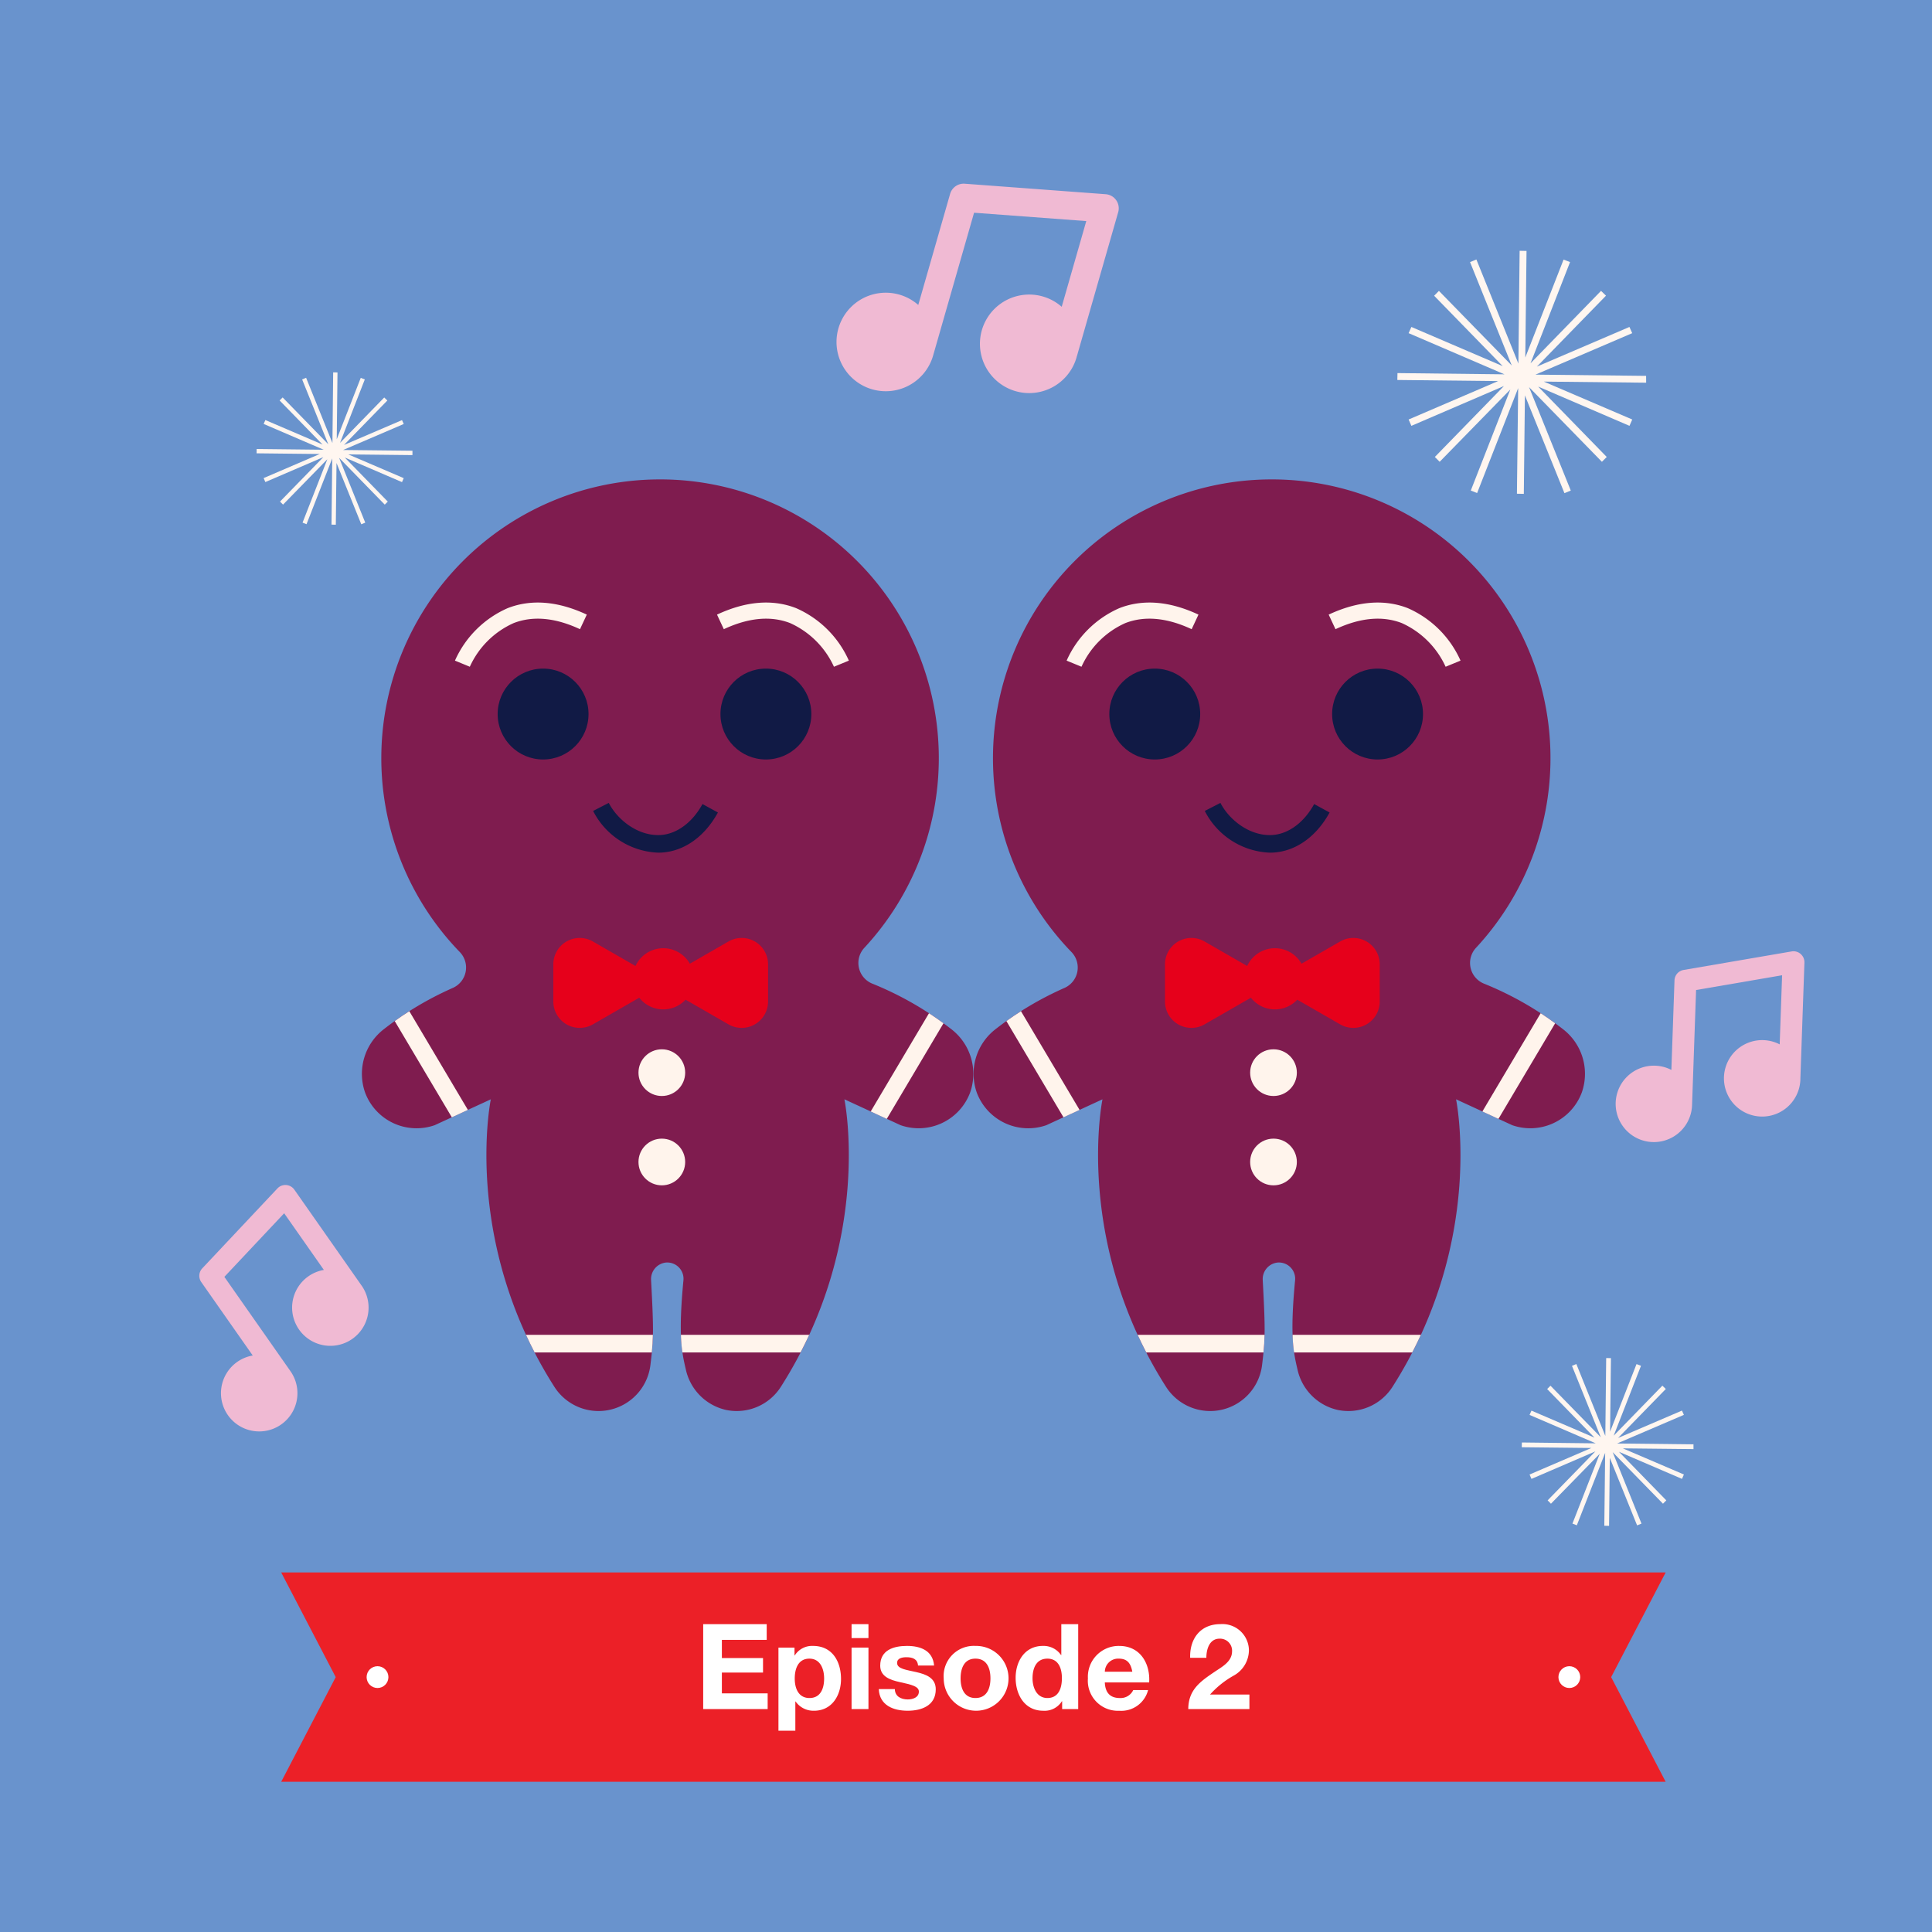 <svg id="Layer_1" data-name="Layer 1" xmlns="http://www.w3.org/2000/svg" viewBox="0 0 260 260"><g id="IMG2"><path id="Path_10585" data-name="Path 10585" d="M0,0H260V260H0Z" transform="translate(0 0)" style="fill:#6993cd"/><g id="Group_18142" data-name="Group 18142"><g id="img"><path id="Path_16210" data-name="Path 16210" d="M55.506,60.659l-9.328-.1,8.155-3.5-.232-.523-7.807,3.346L52.126,53.9l-.418-.407L45.76,59.6l3.334-8.538-.546-.209-3.23,8.26.1-8.992-.581-.012-.1,9.514-3.543-8.782-.534.221,3.52,8.724-6.145-6.3-.407.407,5.785,5.936-7.7-3.3-.232.523,8.085,3.473-9.026-.1-.012.581,8.5.093-7.551,3.241.232.534,7.807-3.357L37.684,67.5l.407.407,5.959-6.1-3.334,8.527.534.209,3.462-8.852-.1,8.91.581.012.093-8.306,3.334,8.248.534-.221-3.52-8.724,6.145,6.3.407-.407L46.4,61.57l7.7,3.311.232-.534-7.458-3.195,8.631.093Z" transform="translate(0 0)" style="fill:#fff6f0"/><path id="Path_37250" data-name="Path 37250" d="M227.9,194.373l-10.276-.115,8.984-3.852-.256-.576-8.6,3.686,6.424-6.591-.461-.448-6.552,6.731,3.673-9.406-.6-.23-3.558,9.1.115-9.9-.64-.013-.115,10.481-3.9-9.675-.589.243,3.878,9.611-6.77-6.936-.448.448,6.373,6.539-8.484-3.634-.256.576,8.907,3.826-9.943-.115-.013.64,9.367.1-8.318,3.57.256.589,8.6-3.7-6.424,6.591.448.448,6.565-6.718-3.673,9.393.589.23,3.814-9.751-.115,9.815.64.013.1-9.15,3.673,9.086.589-.243-3.878-9.611,6.77,6.936.448-.448-6.373-6.539,8.484,3.647.256-.589-8.216-3.519,9.508.1Z" transform="translate(0 0)" style="fill:#fff6f0"/><path id="Path_37249" data-name="Path 37249" d="M221.526,50.583l-14.884-.167,13.012-5.579L219.283,44l-12.456,5.338,9.3-9.546-.667-.649-9.49,9.75,5.32-13.623-.871-.334-5.153,13.179.167-14.346-.927-.019-.167,15.18L198.686,34.92l-.853.352,5.616,13.92-9.805-10.046L193,39.8l9.231,9.472L189.937,44l-.371.834,12.9,5.542-14.4-.167-.019.927,13.568.148-12.048,5.171.371.853,12.456-5.357-9.3,9.546.649.649,9.509-9.731-5.32,13.6.853.334,5.523-14.124-.167,14.217.927.019.148-13.253,5.32,13.16.853-.352L205.773,52.1l9.805,10.046.649-.649L207,52.024l12.289,5.283.371-.853-11.9-5.1,13.772.148Z" transform="translate(0 0)" style="fill:#fff6f0"/></g></g><g id="Group_14280" data-name="Group 14280"><g id="Group_14279" data-name="Group 14279"><g id="Group_14269" data-name="Group 14269"><path id="Path_31638" data-name="Path 31638" d="M128.011,138.491a44.2,44.2,0,0,0-10.629-6.122,3,3,0,0,1-1.046-4.836,37.513,37.513,0,1,0-54.468.579,3,3,0,0,1-.928,4.837,43.748,43.748,0,0,0-9.249,5.528,7.591,7.591,0,0,0-2.56,8.549,7.392,7.392,0,0,0,9.359,4.4l7.562-3.485S62.1,167,74.6,186.623a7.054,7.054,0,0,0,5.945,3.269h0a7.04,7.04,0,0,0,6.984-6.181c.434-3.515.455-4.65.091-11.425a2.239,2.239,0,0,1,1.954-2.373,2.187,2.187,0,0,1,2.4,2.385c-.719,7.517-.212,9.7.322,12a7.145,7.145,0,0,0,5.448,5.453,7.049,7.049,0,0,0,7.346-3.13c12.5-19.619,8.546-38.682,8.546-38.682l7.562,3.485a7.392,7.392,0,0,0,9.359-4.4A7.582,7.582,0,0,0,128.011,138.491Z" transform="translate(0 0)" style="fill:#7f1c4f"/></g><g id="Group_14270" data-name="Group 14270"><path id="Path_31639" data-name="Path 31639" d="M88.57,114.747a10.257,10.257,0,0,1-8.751-5.615l2.105-1.082c1.172,2.279,3.941,4.493,6.967,4.322,2.179-.127,4.29-1.684,5.646-4.166l2.077,1.135c-1.777,3.251-4.542,5.217-7.587,5.394C88.87,114.743,88.722,114.747,88.57,114.747Z" transform="translate(0 0)" style="fill:#111a45"/></g><g id="Group_14275" data-name="Group 14275"><g id="Group_14271" data-name="Group 14271"><circle id="Ellipse_2589" data-name="Ellipse 2589" cx="73.087" cy="96.093" r="6.115" style="fill:#111a45"/></g><g id="Group_14272" data-name="Group 14272"><circle id="Ellipse_2590" data-name="Ellipse 2590" cx="103.071" cy="96.093" r="6.115" style="fill:#111a45"/></g><g id="Group_14273" data-name="Group 14273"><circle id="Ellipse_2591" data-name="Ellipse 2591" cx="89.066" cy="144.352" r="3.142" style="fill:#fff4ec"/></g><g id="Group_14274" data-name="Group 14274"><circle id="Ellipse_2592" data-name="Ellipse 2592" cx="89.066" cy="156.375" r="3.142" style="fill:#fff4ec"/></g><path id="Path_31640" data-name="Path 31640" d="M98.037,126.7l-5.2,2.992a4.114,4.114,0,0,0-7.314.307l-5.737-3.3a3.551,3.551,0,0,0-5.322,3.078v5a3.553,3.553,0,0,0,5.322,3.079l6.24-3.588a4.107,4.107,0,0,0,6.236.265l5.779,3.323a3.552,3.552,0,0,0,5.322-3.079v-5a3.552,3.552,0,0,0-5.326-3.077Z" transform="translate(0 0)" style="fill:#e6001b"/></g><g id="Group_14276" data-name="Group 14276"><path id="Path_31641" data-name="Path 31641" d="M62.967,149.366l-7.882-13.283q-.979.622-1.965,1.328l7.686,12.952Z" transform="translate(0 0)" style="fill:#fff4ec"/><path id="Path_31642" data-name="Path 31642" d="M126.97,137.709q-.975-.717-1.95-1.353l-7.845,13.221,2.161,1Z" transform="translate(0 0)" style="fill:#fff4ec"/><path id="Path_31643" data-name="Path 31643" d="M87.865,179.638H70.785c.361.785.751,1.576,1.161,2.368H87.719C87.8,181.2,87.847,180.468,87.865,179.638Z" transform="translate(0 0)" style="fill:#fff4ec"/><path id="Path_31644" data-name="Path 31644" d="M108.9,179.638H91.633a21.584,21.584,0,0,0,.2,2.368h15.9C108.146,181.213,108.533,180.418,108.9,179.638Z" transform="translate(0 0)" style="fill:#fff4ec"/></g><g id="Group_14277" data-name="Group 14277"><path id="Path_31645" data-name="Path 31645" d="M63.226,89.727l-2-.823a13.831,13.831,0,0,1,7.1-7.064c3.175-1.238,6.756-.945,10.643.872l-.917,1.962c-3.33-1.556-6.337-1.831-8.939-.816A11.719,11.719,0,0,0,63.226,89.727Z" transform="translate(0 0)" style="fill:#fff4ec"/></g><g id="Group_14278" data-name="Group 14278"><path id="Path_31646" data-name="Path 31646" d="M112.229,89.728a11.806,11.806,0,0,0-5.9-5.877c-2.6-1.006-5.6-.729-8.921.823l-.917-1.962c3.888-1.817,7.469-2.11,10.644-.872a13.831,13.831,0,0,1,7.1,7.064Z" transform="translate(0 0)" style="fill:#fff4ec"/></g></g></g><g id="Group_18145" data-name="Group 18145"><g id="Group_14279-2" data-name="Group 14279-2"><g id="Group_14269-2" data-name="Group 14269-2"><path id="Path_31638-2" data-name="Path 31638-2" d="M210.327,138.491a44.2,44.2,0,0,0-10.629-6.122,3,3,0,0,1-1.046-4.836,37.513,37.513,0,1,0-54.468.579,3,3,0,0,1-.928,4.837,43.748,43.748,0,0,0-9.249,5.528,7.591,7.591,0,0,0-2.56,8.549,7.392,7.392,0,0,0,9.359,4.4l7.562-3.485s-3.954,19.063,8.546,38.682a7.054,7.054,0,0,0,5.945,3.269h0a7.04,7.04,0,0,0,6.984-6.181c.434-3.515.455-4.65.091-11.425a2.239,2.239,0,0,1,1.954-2.373,2.187,2.187,0,0,1,2.4,2.385c-.719,7.517-.212,9.7.322,12a7.145,7.145,0,0,0,5.448,5.453,7.049,7.049,0,0,0,7.346-3.13c12.5-19.619,8.546-38.682,8.546-38.682l7.562,3.485a7.392,7.392,0,0,0,9.359-4.4A7.582,7.582,0,0,0,210.327,138.491Z" transform="translate(0 0)" style="fill:#7f1c4f"/></g><g id="Group_14270-2" data-name="Group 14270-2"><path id="Path_31639-2" data-name="Path 31639-2" d="M170.886,114.747a10.257,10.257,0,0,1-8.751-5.615l2.105-1.082c1.172,2.279,3.941,4.493,6.967,4.322,2.179-.127,4.29-1.684,5.646-4.166l2.077,1.135c-1.777,3.251-4.542,5.217-7.587,5.394C171.186,114.743,171.038,114.747,170.886,114.747Z" transform="translate(0 0)" style="fill:#111a45"/></g><g id="Group_14275-2" data-name="Group 14275-2"><g id="Group_14271-2" data-name="Group 14271-2"><circle id="Ellipse_2589-2" data-name="Ellipse 2589-2" cx="155.403" cy="96.093" r="6.115" style="fill:#111a45"/></g><g id="Group_14272-2" data-name="Group 14272-2"><circle id="Ellipse_2590-2" data-name="Ellipse 2590-2" cx="185.387" cy="96.093" r="6.115" style="fill:#111a45"/></g><g id="Group_14273-2" data-name="Group 14273-2"><circle id="Ellipse_2591-2" data-name="Ellipse 2591-2" cx="171.382" cy="144.352" r="3.142" style="fill:#fff4ec"/></g><g id="Group_14274-2" data-name="Group 14274-2"><circle id="Ellipse_2592-2" data-name="Ellipse 2592-2" cx="171.382" cy="156.375" r="3.142" style="fill:#fff4ec"/></g><path id="Path_31640-2" data-name="Path 31640-2" d="M180.353,126.7l-5.2,2.992a4.114,4.114,0,0,0-7.314.307l-5.737-3.3a3.551,3.551,0,0,0-5.322,3.078v5a3.553,3.553,0,0,0,5.322,3.079l6.24-3.588a4.107,4.107,0,0,0,6.236.265l5.779,3.323a3.552,3.552,0,0,0,5.322-3.079v-5a3.552,3.552,0,0,0-5.326-3.077Z" transform="translate(0 0)" style="fill:#e6001b"/></g><g id="Group_14276-2" data-name="Group 14276-2"><path id="Path_31641-2" data-name="Path 31641-2" d="M145.283,149.366,137.4,136.083q-.98.622-1.965,1.328l7.686,12.952Z" transform="translate(0 0)" style="fill:#fff4ec"/><path id="Path_31642-2" data-name="Path 31642-2" d="M209.286,137.709q-.975-.717-1.95-1.353l-7.845,13.221,2.161,1Z" transform="translate(0 0)" style="fill:#fff4ec"/><path id="Path_31643-2" data-name="Path 31643-2" d="M170.181,179.638H153.1c.361.785.751,1.576,1.161,2.368h15.773C170.116,181.2,170.163,180.468,170.181,179.638Z" transform="translate(0 0)" style="fill:#fff4ec"/><path id="Path_31644-2" data-name="Path 31644-2" d="M191.213,179.638H173.949a21.584,21.584,0,0,0,.2,2.368h15.9C190.462,181.213,190.849,180.418,191.213,179.638Z" transform="translate(0 0)" style="fill:#fff4ec"/></g><g id="Group_14277-2" data-name="Group 14277-2"><path id="Path_31645-2" data-name="Path 31645-2" d="M145.542,89.727l-2-.823a13.831,13.831,0,0,1,7.1-7.064c3.175-1.238,6.756-.945,10.643.872l-.917,1.962c-3.33-1.556-6.337-1.831-8.939-.816A11.719,11.719,0,0,0,145.542,89.727Z" transform="translate(0 0)" style="fill:#fff4ec"/></g><g id="Group_14278-2" data-name="Group 14278-2"><path id="Path_31646-2" data-name="Path 31646-2" d="M194.545,89.728a11.806,11.806,0,0,0-5.9-5.877c-2.6-1.006-5.6-.729-8.921.823l-.917-1.962c3.888-1.817,7.469-2.11,10.644-.872a13.831,13.831,0,0,1,7.1,7.064Z" transform="translate(0 0)" style="fill:#fff4ec"/></g></g></g><g id="Group_4505" data-name="Group 4505"><path id="Path_15937" data-name="Path 15937" d="M150.482,28.554a1.9,1.9,0,0,0-1.3-2.35,1.984,1.984,0,0,0-.383-.068L129.83,24.724a1.9,1.9,0,0,0-1.968,1.37l-4.286,14.945a6.629,6.629,0,1,0,2,6.807h0l5.51-19.218,15.1,1.124-3.307,11.535a6.63,6.63,0,1,0,2,6.808c.012-.044.019-.089.031-.134l.007,0Z" transform="translate(0 0)" style="fill:#f0bad3"/></g><g id="Group_18147" data-name="Group 18147"><path id="Path_15937-2" data-name="Path 15937-2" d="M242.832,129.543a1.475,1.475,0,0,0-1.422-1.524,1.442,1.442,0,0,0-.3.02l-14.54,2.494a1.477,1.477,0,0,0-1.224,1.4l-.42,12.051a5.142,5.142,0,1,0,2.784,4.748h0l.541-15.5,11.576-1.986-.325,9.3a5.144,5.144,0,1,0,2.784,4.748.764.764,0,0,0,0-.107h0Z" transform="translate(0 0)" style="fill:#f0bad3"/></g><g id="Group_18146" data-name="Group 18146"><path id="Path_15937-3" data-name="Path 15937-3" d="M39.612,160.1a1.473,1.473,0,0,0-2.053-.361,1.528,1.528,0,0,0-.228.2L27.223,170.686a1.474,1.474,0,0,0-.133,1.856l6.922,9.877a5.145,5.145,0,1,0,5.082,2.115h0l-8.9-12.7,8.048-8.558,5.344,7.625a5.145,5.145,0,1,0,5.082,2.115.689.689,0,0,0-.066-.085l.005,0Z" transform="translate(0 0)" style="fill:#f0bad3"/></g><g id="BY_RESERVATIONS_ONLY" data-name="BY RESERVATIONS ONLY"><path id="Path_36905" data-name="Path 36905" d="M224.158,239.786H37.842L45.179,225.7l-7.337-14.089H224.158L216.82,225.7Z" transform="translate(0 0)" style="fill:#ec2027"/><g id="Group_17391" data-name="Group 17391"><circle id="Ellipse_5070" data-name="Ellipse 5070" cx="50.804" cy="225.697" r="1.467" style="fill:#fff"/><circle id="Ellipse_5071" data-name="Ellipse 5071" cx="211.194" cy="225.697" r="1.467" style="fill:#fff"/></g><g id="Episode_2" data-name="Episode 2" style="isolation:isolate"><g style="isolation:isolate"><path d="M94.632,218.571h8.548v2.114H97.146v2.448h5.538v1.953H97.146v2.8h6.162V230H94.632Z" transform="translate(0 0)" style="fill:#fff"/><path d="M104.76,221.725h2.161v1.056h.032a2.755,2.755,0,0,1,2.465-1.28c2.593,0,3.762,2.1,3.762,4.449,0,2.209-1.217,4.274-3.634,4.274a2.938,2.938,0,0,1-2.481-1.248h-.032v3.937H104.76Zm6.147,4.162c0-1.313-.529-2.674-1.985-2.674-1.488,0-1.969,1.329-1.969,2.674s.512,2.625,1.985,2.625C110.427,228.512,110.907,227.231,110.907,225.887Z" transform="translate(0 0)" style="fill:#fff"/><path d="M116.873,220.445H114.6v-1.874h2.273Zm-2.273,1.28h2.273V230H114.6Z" transform="translate(0 0)" style="fill:#fff"/><path d="M120.424,227.311c.016.993.849,1.392,1.745,1.392.656,0,1.489-.256,1.489-1.055,0-.689-.945-.929-2.577-1.282-1.313-.288-2.625-.752-2.625-2.209,0-2.112,1.824-2.656,3.6-2.656,1.809,0,3.473.608,3.65,2.641h-2.162c-.064-.88-.735-1.12-1.552-1.12-.512,0-1.264.095-1.264.767,0,.817,1.28.929,2.577,1.234,1.328.3,2.625.784,2.625,2.32,0,2.177-1.889,2.881-3.778,2.881-1.921,0-3.794-.72-3.889-2.913Z" transform="translate(0 0)" style="fill:#fff"/><path d="M131.273,221.5A4.362,4.362,0,1,1,127,225.87,4.063,4.063,0,0,1,131.273,221.5Zm0,7.011c1.553,0,2.017-1.329,2.017-2.642,0-1.328-.464-2.657-2.017-2.657-1.537,0-2,1.329-2,2.657C129.272,227.183,129.736,228.512,131.273,228.512Z" transform="translate(0 0)" style="fill:#fff"/><path d="M142.938,228.944h-.032a2.746,2.746,0,0,1-2.512,1.28c-2.5,0-3.714-2.145-3.714-4.434,0-2.224,1.232-4.289,3.666-4.289a2.844,2.844,0,0,1,2.448,1.233h.032v-4.163H145.1V230h-2.162Zm-1.984-5.731c-1.489,0-2,1.281-2,2.642,0,1.3.592,2.657,2,2.657,1.5,0,1.952-1.313,1.952-2.674C142.906,224.494,142.426,223.213,140.954,223.213Z" transform="translate(0 0)" style="fill:#fff"/><path d="M148.681,226.414c.063,1.442.767,2.1,2.032,2.1a1.875,1.875,0,0,0,1.793-1.072h2a3.723,3.723,0,0,1-3.874,2.784,4.042,4.042,0,0,1-4.226-4.354,4.15,4.15,0,0,1,4.226-4.369c2.817,0,4.178,2.368,4.017,4.913Zm3.7-1.44c-.208-1.153-.7-1.761-1.809-1.761a1.79,1.79,0,0,0-1.888,1.761Z" transform="translate(0 0)" style="fill:#fff"/><path d="M160.167,223.1c-.08-2.562,1.377-4.531,4.065-4.531a3.567,3.567,0,0,1,3.842,3.506,3.934,3.934,0,0,1-2,3.393,12.3,12.3,0,0,0-3.233,2.577h5.3V230h-8.228c.016-2.593,1.6-3.7,3.537-5.01.993-.672,2.337-1.36,2.354-2.737a1.617,1.617,0,0,0-1.681-1.728c-1.345,0-1.777,1.392-1.777,2.577Z" transform="translate(0 0)" style="fill:#fff"/></g></g></g></g></svg>